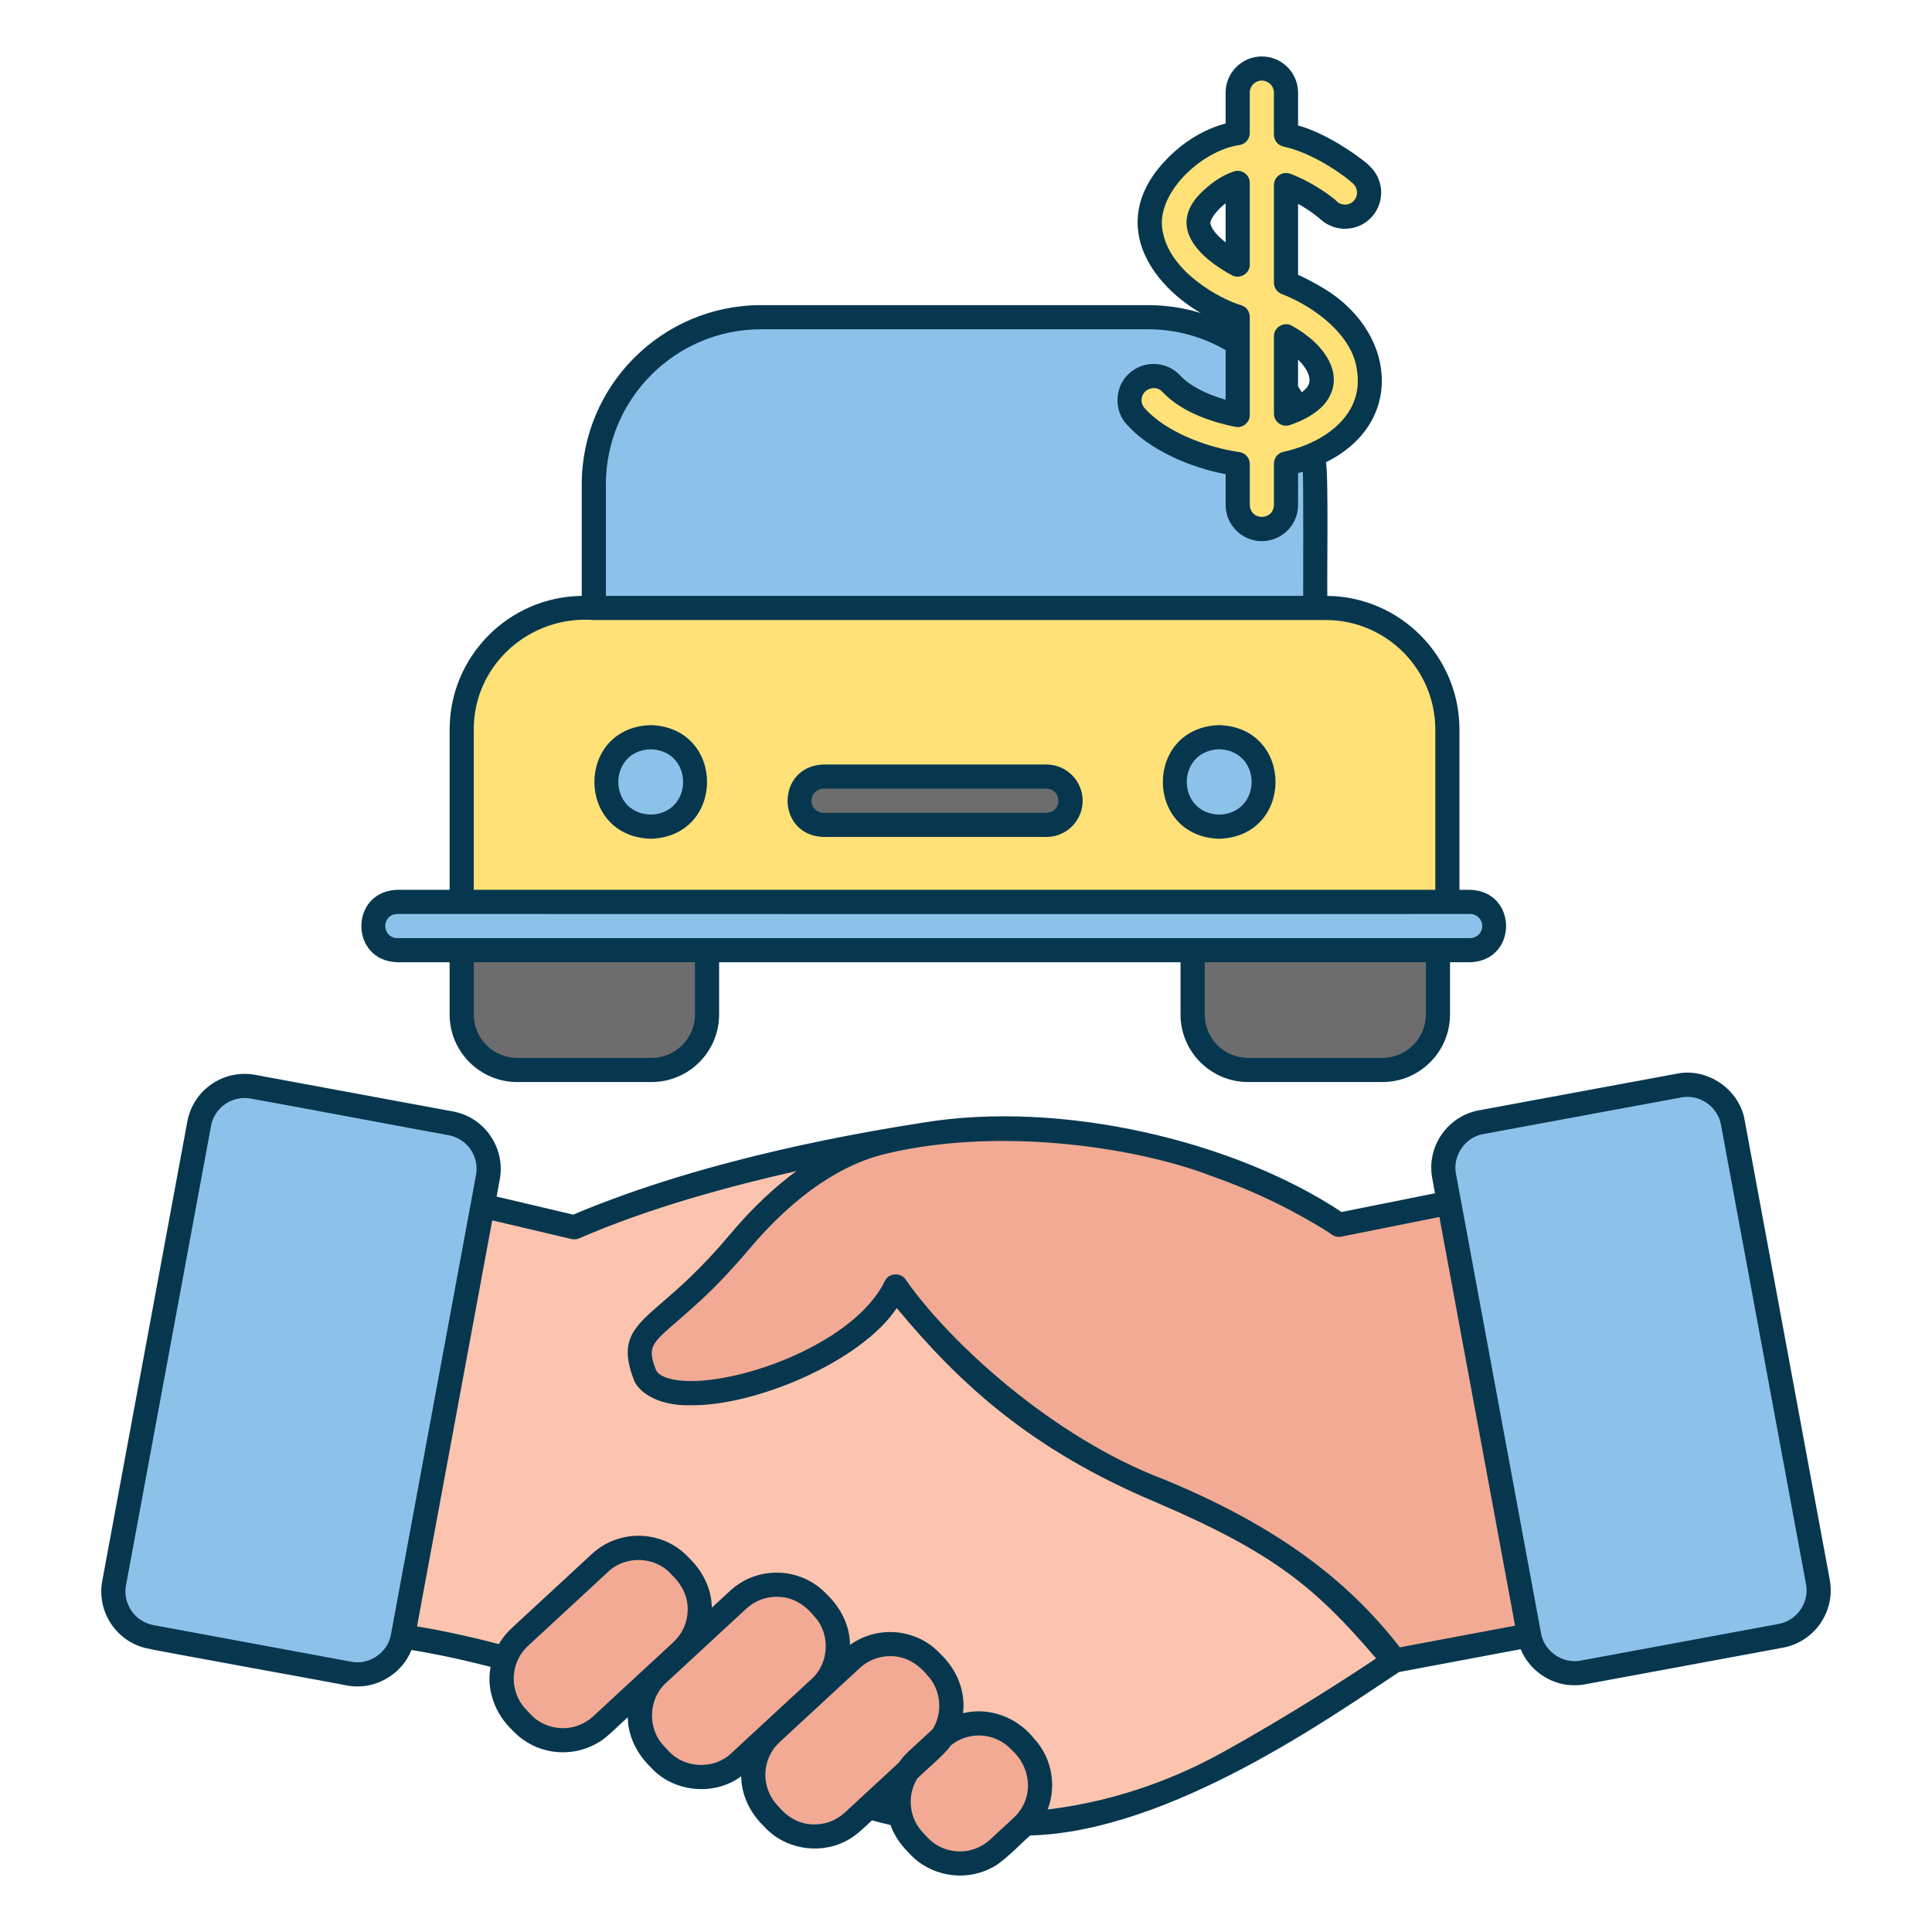 <svg xmlns="http://www.w3.org/2000/svg" width="80" height="80" viewBox="0 0 80 80" fill="none"><path d="M75.274 65.502L71.753 46.486C71.56 45.446 70.561 44.758 69.52 44.951L61.333 46.467C60.292 46.66 59.605 47.66 59.798 48.7L60.002 49.804L55.441 50.717C48.172 45.816 37.803 45.228 23.782 50.819L19.985 49.925L20.203 48.748C20.396 47.707 19.708 46.707 18.668 46.515L10.48 44.999C9.44 44.806 8.44 45.493 8.247 46.534L4.726 65.549C4.534 66.59 5.221 67.59 6.262 67.782L14.449 69.298C15.49 69.491 16.489 68.803 16.682 67.763C16.682 67.763 18.324 67.962 20.927 68.668C20.568 69.571 20.843 70.622 21.585 71.307C22.465 72.258 23.95 72.317 24.901 71.437L26.052 70.372C26.214 70.436 26.376 70.501 26.54 70.568C26.365 71.386 26.67 72.235 27.307 72.832C28.187 73.784 29.671 73.842 30.623 72.962L30.976 72.636C31.081 72.692 31.187 72.748 31.293 72.805C31.016 73.678 31.305 74.641 32.004 75.291C32.884 76.242 34.368 76.301 35.32 75.421L35.971 74.819C36.408 74.945 36.841 75.053 37.27 75.145C37.359 75.529 37.545 75.894 37.831 76.204C38.681 77.308 40.305 77.506 41.338 76.54C41.404 76.479 42.408 75.555 42.434 75.517C48.2 75.48 55.5 70.242 57.734 68.763L63.318 67.715C63.511 68.755 64.51 69.443 65.551 69.25L73.738 67.734C74.779 67.541 75.466 66.541 75.274 65.501L75.274 65.502Z" fill="#8CC2EA"></path><path d="M19.569 52.167L20.202 48.747C20.395 47.706 19.708 46.706 18.667 46.514L10.48 44.998C9.439 44.805 8.439 45.493 8.247 46.533L4.726 65.549C4.533 66.589 5.221 67.589 6.261 67.782L14.449 69.298C15.489 69.49 16.489 68.803 16.682 67.762L19.569 52.167Z" fill="#8CC2EA"></path><path d="M55.542 66.304C54.003 64.899 51.576 63.142 48.023 61.728C40.911 58.899 37.087 53.266 37.087 53.266C35.354 56.834 27.452 58.924 26.687 56.885C25.922 54.846 27.452 55.203 30.613 51.43C33.774 47.658 36.628 47.276 36.628 47.276C37.04 47.188 37.447 47.112 37.85 47.048C35.997 47.338 29.001 48.538 23.781 50.819L19.984 49.925C19.842 50.695 16.926 66.44 16.682 67.763C33.842 70.335 37.431 83.395 57.735 68.764L55.542 66.304V66.304Z" fill="#FCC4AE"></path><path d="M38.251 46.986C38.272 46.983 38.294 46.98 38.316 46.976C38.316 46.976 38.293 46.98 38.251 46.986Z" fill="#FCC4AE"></path><path d="M28.222 68.367L24.902 71.437C23.95 72.317 22.465 72.258 21.586 71.307C20.552 70.373 20.481 68.739 21.526 67.785L24.846 64.715C25.797 63.835 27.282 63.894 28.162 64.845C29.195 65.779 29.266 67.413 28.222 68.367Z" fill="#F2AA94"></path><path d="M33.943 69.893L30.623 72.962C29.672 73.842 28.187 73.784 27.307 72.832C26.274 71.898 26.203 70.265 27.247 69.31L30.567 66.241C31.519 65.361 33.004 65.419 33.883 66.371C34.917 67.305 34.988 68.938 33.943 69.893Z" fill="#F2AA94"></path><path d="M38.64 72.351L35.32 75.42C34.369 76.3 32.884 76.242 32.004 75.29C30.971 74.356 30.9 72.723 31.944 71.768L35.264 68.699C36.216 67.819 37.701 67.877 38.58 68.829C39.614 69.763 39.685 71.396 38.64 72.351Z" fill="#F2AA94"></path><path d="M42.315 75.637L41.338 76.54C40.386 77.419 38.902 77.361 38.022 76.409C36.989 75.475 36.918 73.841 37.962 72.888L38.939 71.985C41.274 69.895 44.582 73.473 42.315 75.637H42.315Z" fill="#F2AA94"></path><path d="M60.002 49.804L55.441 50.717C55.574 50.731 47.399 45.323 37.85 47.048C36.384 47.404 34.455 47.126 30.613 51.43C27.452 55.203 25.922 54.846 26.687 56.886C27.452 58.925 35.354 56.835 37.087 53.266C37.087 53.266 40.911 58.9 48.023 61.729C52.475 63.468 56.06 66.298 57.735 68.764L63.318 67.716L60.002 49.805V49.804Z" fill="#F2AA94"></path><path d="M75.274 65.502L71.753 46.486C71.56 45.446 70.561 44.758 69.52 44.951L61.333 46.467C60.292 46.66 59.605 47.66 59.797 48.7L60.002 49.804L63.318 67.716C63.511 68.756 64.511 69.444 65.551 69.251L73.739 67.735C74.779 67.542 75.467 66.542 75.274 65.502Z" fill="#8CC2EA"></path><path d="M60.877 37.349H59.933V30.214C59.947 27.257 57.388 24.969 54.462 25.178V20.062C54.462 16.238 51.362 13.139 47.539 13.139H31.512C27.688 13.139 24.589 16.238 24.589 20.062V25.178C21.663 24.97 19.104 27.257 19.118 30.214V37.349H16.45C15.897 37.349 15.45 37.796 15.45 38.349C15.45 38.901 15.897 39.349 16.45 39.349H19.118V42.01C19.118 43.28 20.147 44.309 21.417 44.309H26.978C28.248 44.309 29.277 43.279 29.277 42.01V39.349H49.382V42.01C49.382 43.28 50.412 44.309 51.681 44.309H57.242C58.512 44.309 59.541 43.279 59.541 42.01V39.349H60.876C62.198 39.308 62.198 37.389 60.876 37.349H60.877Z" fill="#8CC2EA"></path><path d="M26.978 44.305H21.417C20.147 44.305 19.118 43.276 19.118 42.006V39.345H29.277V42.006C29.277 43.276 28.248 44.305 26.978 44.305Z" fill="#6D6D6D"></path><path d="M57.242 44.305H51.682C50.412 44.305 49.382 43.276 49.382 42.006V39.345H59.542V42.006C59.542 43.276 58.512 44.305 57.242 44.305Z" fill="#6D6D6D"></path><path d="M54.462 20.058C54.462 16.234 51.363 13.135 47.539 13.135H31.512C27.689 13.135 24.589 16.234 24.589 20.058V25.174H54.462V20.058H54.462Z" fill="#8CC2EA"></path><path d="M54.897 25.174H24.154C21.373 25.174 19.119 27.429 19.119 30.21V37.349H59.934V30.21C59.934 27.429 57.679 25.174 54.898 25.174H54.897Z" fill="#FFE177"></path><path d="M28.798 32.378C28.722 34.828 25.166 34.827 25.091 32.378C25.167 29.928 28.723 29.929 28.798 32.378Z" fill="#8CC2EA"></path><path d="M52.337 32.378C52.262 34.828 48.706 34.827 48.63 32.378C48.706 29.928 52.262 29.929 52.337 32.378Z" fill="#8CC2EA"></path><path d="M60.877 39.345H16.45C15.898 39.345 15.45 38.897 15.45 38.345C15.45 37.792 15.898 37.345 16.45 37.345H60.877C62.185 37.383 62.214 39.295 60.877 39.345Z" fill="#8CC2EA"></path><path d="M43.33 34.157H34.099C33.546 34.157 33.099 33.71 33.099 33.157C33.099 32.605 33.546 32.157 34.099 32.157H43.33C44.649 32.197 44.654 34.116 43.33 34.157Z" fill="#6D6D6D"></path><path d="M56.677 15.219C56.478 13.676 54.867 12.328 53.25 11.705V7.663C54.193 7.992 55.026 8.711 55.016 8.71C55.422 9.083 56.053 9.057 56.427 8.652C56.802 8.246 56.776 7.613 56.37 7.238C56.147 6.991 54.592 5.845 53.25 5.578V3.836C53.25 3.284 52.803 2.836 52.25 2.836C51.698 2.836 51.25 3.284 51.25 3.836V5.51C50.426 5.659 49.666 6.036 48.985 6.634C45.764 9.423 48.95 12.45 51.25 13.116V17.182C50.292 16.994 49.15 16.584 48.502 15.886C47.572 14.947 46.167 16.253 47.038 17.249C47.958 18.285 49.748 19 51.25 19.213V20.906C51.25 21.459 51.698 21.906 52.25 21.906C52.803 21.906 53.25 21.459 53.25 20.906V19.196C55.102 18.852 57.106 17.312 56.677 15.219L56.677 15.219ZM49.636 9.379C49.45 8.751 50.571 7.769 51.25 7.572V10.955C50.606 10.614 49.768 9.994 49.636 9.379ZM54.464 16.405C54.179 16.729 53.712 16.974 53.25 17.126V13.924C54.152 14.404 55.237 15.479 54.464 16.405Z" fill="#FFE177"></path><path d="M75.766 65.412L72.245 46.396C72.035 45.114 70.702 44.197 69.43 44.46L61.242 45.976C61.083 46.005 60.93 46.05 60.783 46.108C60.344 46.283 59.965 46.584 59.691 46.983C59.324 47.516 59.189 48.163 59.306 48.792C59.328 48.913 59.4 49.296 59.421 49.411L55.549 50.186C51.155 47.259 43.962 45.527 38.179 46.492C35.735 46.878 29.316 47.939 23.735 50.295L20.563 49.548L20.694 48.839C20.938 47.543 20.071 46.263 18.759 46.023L10.571 44.508C9.937 44.39 9.294 44.527 8.762 44.892C8.231 45.258 7.873 45.809 7.756 46.444L4.235 65.459C4.118 66.087 4.253 66.737 4.62 67.268C4.961 67.766 5.469 68.112 6.05 68.249C6.219 68.307 14.197 69.746 14.358 69.791C14.511 69.819 14.666 69.832 14.822 69.832C15.776 69.833 16.69 69.21 17.038 68.322C17.617 68.414 18.77 68.623 20.313 69.022C20.131 69.998 20.51 70.971 21.218 71.647C21.594 72.053 22.088 72.346 22.626 72.476C23.355 72.658 24.152 72.537 24.793 72.143C25.13 71.958 25.703 71.362 25.995 71.108C26.004 71.9 26.379 72.628 26.94 73.172C27.873 74.219 29.569 74.388 30.692 73.552C30.698 74.35 31.073 75.084 31.638 75.631C32.468 76.552 33.884 76.808 34.985 76.254C35.392 76.071 35.781 75.678 36.106 75.377C36.361 75.446 36.618 75.511 36.876 75.571C37.021 76.007 37.321 76.414 37.656 76.75C38.498 77.675 39.903 77.925 41.009 77.369C41.503 77.158 42.249 76.357 42.656 76.003C48.462 75.85 55.214 71.021 57.931 69.236L62.969 68.29C63.309 69.135 64.16 69.74 65.07 69.78C65.262 69.79 65.454 69.777 65.642 69.743L73.83 68.227C75.14 67.984 76.008 66.721 75.766 65.411V65.412ZM16.19 67.672C16.067 68.423 15.286 68.962 14.54 68.807L6.352 67.291C5.68 67.166 5.206 66.584 5.194 65.926C5.192 65.831 5.2 65.735 5.218 65.64L8.738 46.625C8.807 46.253 9.017 45.93 9.328 45.715C9.615 45.517 9.975 45.431 10.321 45.479C10.398 45.48 18.499 46.999 18.576 47.006C18.763 47.04 18.94 47.112 19.098 47.216C19.481 47.469 19.726 47.901 19.734 48.371C19.736 48.465 19.729 48.56 19.711 48.656L16.19 67.672V67.672ZM25.713 70.005L24.562 71.07C24.398 71.221 24.215 71.337 24.02 71.418C23.326 71.715 22.464 71.534 21.952 70.968L21.762 70.762C21.287 70.26 21.14 69.484 21.397 68.839C21.497 68.58 21.655 68.346 21.865 68.152L25.185 65.083C25.901 64.394 27.136 64.442 27.794 65.185C28.224 65.599 28.504 66.106 28.474 66.717C28.455 67.21 28.244 67.665 27.882 68L25.714 70.005H25.713ZM30.637 72.269C30.637 72.269 30.284 72.596 30.284 72.596C29.568 73.284 28.335 73.237 27.674 72.493L27.484 72.288C26.801 71.575 26.84 70.34 27.586 69.678L30.906 66.609C31.261 66.281 31.71 66.119 32.159 66.119C32.783 66.115 33.299 66.419 33.706 66.917C34.394 67.632 34.346 68.868 33.603 69.526L30.636 72.269H30.637ZM37.622 72.522C37.468 72.664 37.334 72.82 37.219 72.986C36.764 73.406 35.414 74.654 34.981 75.055C34.619 75.389 34.148 75.563 33.655 75.544C33.042 75.525 32.562 75.209 32.182 74.746C31.738 74.267 31.579 73.571 31.775 72.942C31.87 72.636 32.043 72.359 32.284 72.137L35.604 69.067C35.959 68.739 36.408 68.577 36.857 68.577C37.481 68.573 37.997 68.878 38.404 69.375C38.965 69.962 39.053 70.923 38.617 71.603C38.584 71.631 37.651 72.496 37.623 72.522H37.622ZM42.071 75.174C42.038 75.209 42.01 75.239 41.976 75.27L40.999 76.173C40.812 76.346 40.598 76.473 40.373 76.554C39.782 76.77 39.09 76.661 38.596 76.263C38.428 76.127 38.249 75.924 38.109 75.759C37.629 75.165 37.576 74.29 37.986 73.638C38.291 73.338 39.149 72.621 39.373 72.271C40.124 71.665 41.226 71.739 41.888 72.455C42.694 73.181 42.816 74.371 42.072 75.174L42.071 75.174ZM50.535 72.609C48.944 73.486 46.466 74.556 43.382 74.927C43.752 73.949 43.569 72.801 42.812 71.982C42.098 71.089 40.936 70.677 39.877 70.94C39.99 70.019 39.611 69.126 38.948 68.491C37.962 67.425 36.346 67.285 35.196 68.113C35.191 67.316 34.82 66.584 34.251 66.033C33.185 64.88 31.38 64.809 30.228 65.875L29.474 66.572C29.465 65.781 29.095 65.055 28.529 64.507C28.013 63.948 27.31 63.624 26.55 63.595C25.791 63.565 25.064 63.833 24.506 64.349L21.186 67.419C20.974 67.614 20.797 67.837 20.656 68.079C19.095 67.671 17.909 67.45 17.268 67.346L20.382 50.533L23.668 51.306C23.773 51.331 23.884 51.321 23.983 51.278C26.826 50.035 30.198 49.117 32.974 48.493C32.129 49.117 31.193 49.962 30.231 51.111C29.045 52.526 28.1 53.342 27.409 53.939C26.26 54.931 25.626 55.478 26.22 57.062C26.376 57.622 27.236 58.228 28.607 58.188C31.254 58.228 35.645 56.395 37.133 54.164C39.752 57.324 42.718 60.04 47.839 62.195C52.783 64.313 54.478 65.748 56.983 68.671C55.96 69.356 53.391 71.036 50.536 72.61L50.535 72.609ZM59.064 68.006L57.963 68.213C55.834 65.455 52.89 63.194 48.208 61.264C43.557 59.507 39.274 55.532 37.501 52.985C37.302 52.672 36.791 52.705 36.638 53.047C35.413 55.569 30.786 57.294 28.381 57.181C27.712 57.15 27.254 56.974 27.155 56.71C26.806 55.778 26.949 55.655 28.061 54.694C28.778 54.075 29.758 53.228 30.996 51.752C32.978 49.398 34.941 48.181 36.694 47.771C41.523 46.624 47.18 47.547 50.135 48.685C50.582 48.843 51.019 49.009 51.445 49.186C53.48 50.016 55.118 51.083 55.143 51.119C55.256 51.202 55.399 51.236 55.538 51.207L59.602 50.394L62.736 67.316L59.063 68.006L59.064 68.006ZM73.648 67.244L65.46 68.76C64.715 68.913 63.933 68.377 63.81 67.625L60.29 48.609C60.136 47.864 60.672 47.082 61.424 46.959L69.612 45.444C69.763 45.416 69.918 45.412 70.071 45.434C70.66 45.514 71.16 45.989 71.262 46.578L74.782 65.594C74.796 65.665 74.803 65.737 74.806 65.808C74.828 66.491 74.344 67.116 73.648 67.244Z" fill="#07374F"></path><path d="M26.945 30.025C23.834 30.124 23.835 34.634 26.945 34.732C30.055 34.633 30.054 30.124 26.945 30.025ZM26.945 33.732C25.156 33.675 25.156 31.082 26.945 31.025C28.734 31.082 28.733 33.676 26.945 33.732Z" fill="#07374F"></path><path d="M50.484 30.025C47.374 30.124 47.374 34.634 50.484 34.732C53.594 34.633 53.594 30.124 50.484 30.025ZM50.484 33.732C48.695 33.675 48.696 31.082 50.484 31.025C52.273 31.082 52.273 33.676 50.484 33.732Z" fill="#07374F"></path><path d="M16.45 39.845H18.618V42.006C18.618 43.55 19.874 44.805 21.417 44.805H26.978C28.522 44.805 29.777 43.55 29.777 42.006V39.845H48.883V42.006C48.883 43.55 50.138 44.805 51.682 44.805H57.242C58.786 44.805 60.042 43.55 60.042 42.006V39.845H60.877C62.859 39.782 62.858 36.908 60.877 36.845H60.433V30.21C60.433 27.18 57.985 24.71 54.962 24.675C54.943 23.989 55.015 19.723 54.905 19.141C58.255 17.485 57.809 13.579 54.592 11.813C54.333 11.662 54.051 11.516 53.75 11.379V8.44C54.292 8.739 54.66 9.063 54.68 9.081C55.288 9.637 56.235 9.597 56.794 8.991C57.355 8.384 57.317 7.433 56.709 6.872C56.616 6.738 55.074 5.548 53.75 5.196V3.837C53.75 3.01 53.077 2.337 52.25 2.337C51.423 2.337 50.75 3.01 50.75 3.837V5.111C49.993 5.317 49.289 5.701 48.655 6.259C45.762 8.842 47.385 11.592 49.722 12.963C49.032 12.75 48.298 12.635 47.539 12.635H31.512C27.419 12.635 24.089 15.965 24.089 20.058V24.675C21.066 24.71 18.618 27.18 18.618 30.21V36.845H16.45C14.467 36.908 14.468 39.782 16.45 39.845H16.45ZM28.777 42.006C28.777 42.998 27.97 43.805 26.978 43.805H21.417C20.425 43.805 19.618 42.998 19.618 42.006V39.845H28.777V42.006ZM59.042 42.006C59.042 42.998 58.234 43.805 57.242 43.805H51.682C50.69 43.805 49.883 42.998 49.883 42.006V39.845H59.042V42.006ZM48.17 9.696C47.734 8.103 49.722 6.229 51.339 6.003C51.577 5.96 51.75 5.753 51.75 5.511V3.837C51.75 3.562 51.974 3.337 52.25 3.337C52.526 3.337 52.75 3.562 52.75 3.837V5.58C52.75 5.812 52.91 6.013 53.136 6.067C54.421 6.337 55.792 7.361 56.031 7.607C56.234 7.794 56.246 8.111 56.06 8.313C55.873 8.515 55.557 8.529 55.352 8.34C55.352 8.302 54.462 7.582 53.437 7.199C53.281 7.137 53.102 7.157 52.964 7.254C52.83 7.348 52.751 7.501 52.751 7.664V11.706C52.751 11.907 52.871 12.089 53.057 12.167C54.528 12.735 56.011 13.94 56.185 15.306C56.502 17.142 54.891 18.332 53.147 18.708C52.916 18.756 52.751 18.96 52.751 19.197V20.907C52.729 21.564 51.776 21.574 51.751 20.907V19.215C51.751 18.968 51.571 18.758 51.327 18.721C49.928 18.521 48.253 17.864 47.404 16.909C47.313 16.812 47.265 16.684 47.27 16.551C47.281 16.111 47.84 15.904 48.136 16.229C48.98 17.136 50.389 17.524 51.154 17.674C51.452 17.741 51.758 17.49 51.75 17.184V13.118C51.75 12.898 51.606 12.704 51.397 12.64C50.505 12.374 48.526 11.291 48.17 9.697V9.696ZM25.089 20.058C25.089 16.517 27.971 13.635 31.512 13.635H47.539C48.708 13.635 49.805 13.949 50.751 14.497V16.551C49.924 16.317 49.255 15.963 48.868 15.547C48.304 14.942 47.354 14.907 46.748 15.471C46.147 16.008 46.11 17.012 46.671 17.591C47.578 18.608 49.253 19.357 50.751 19.634V20.908C50.751 21.735 51.423 22.408 52.251 22.408C53.078 22.408 53.751 21.735 53.751 20.908V19.59C53.815 19.573 53.878 19.554 53.941 19.534C53.981 19.569 53.956 24.447 53.962 24.675H25.09V20.059L25.089 20.058ZM19.618 30.21C19.607 27.531 21.943 25.469 24.589 25.674H54.462H54.897C57.398 25.674 59.433 27.709 59.433 30.21V36.845H19.618V30.21ZM16.45 37.845C16.983 37.849 59.403 37.854 60.877 37.845C61.153 37.845 61.377 38.069 61.377 38.345C61.377 38.62 61.153 38.845 60.877 38.845H59.542C47.062 38.845 28.909 38.845 16.45 38.845C15.81 38.83 15.768 37.877 16.45 37.845Z" fill="#07374F"></path><path d="M43.33 31.657H34.099C32.119 31.719 32.114 34.594 34.099 34.657H43.33C44.157 34.657 44.83 33.984 44.83 33.157C44.83 32.33 44.157 31.657 43.33 31.657ZM43.33 33.657H34.099C33.823 33.657 33.599 33.433 33.599 33.157C33.599 32.882 33.823 32.657 34.099 32.657H43.33C43.988 32.677 43.993 33.636 43.33 33.657Z" fill="#07374F"></path><path d="M51.75 10.956V7.573C51.75 7.411 51.672 7.26 51.54 7.166C51.408 7.072 51.24 7.048 51.087 7.1C50.694 7.236 50.32 7.458 49.975 7.762C48.064 9.353 49.83 10.771 51.016 11.398C51.334 11.578 51.761 11.321 51.75 10.956ZM50.75 10.038C50.407 9.766 50.17 9.486 50.125 9.275C50.064 9.145 50.367 8.704 50.75 8.417V10.038Z" fill="#07374F"></path><path d="M52.957 17.532C53.088 17.626 53.255 17.652 53.407 17.602C53.76 17.485 54.415 17.218 54.84 16.736C55.8 15.569 54.853 14.234 53.496 13.489C53.175 13.299 52.742 13.551 52.751 13.925V17.127C52.751 17.287 52.828 17.438 52.958 17.532H52.957ZM53.75 14.891C54.055 15.182 54.431 15.712 54.089 16.075C54.038 16.133 53.976 16.19 53.905 16.244C53.855 16.161 53.803 16.079 53.75 15.998V14.892V14.891Z" fill="#07374F"></path></svg>